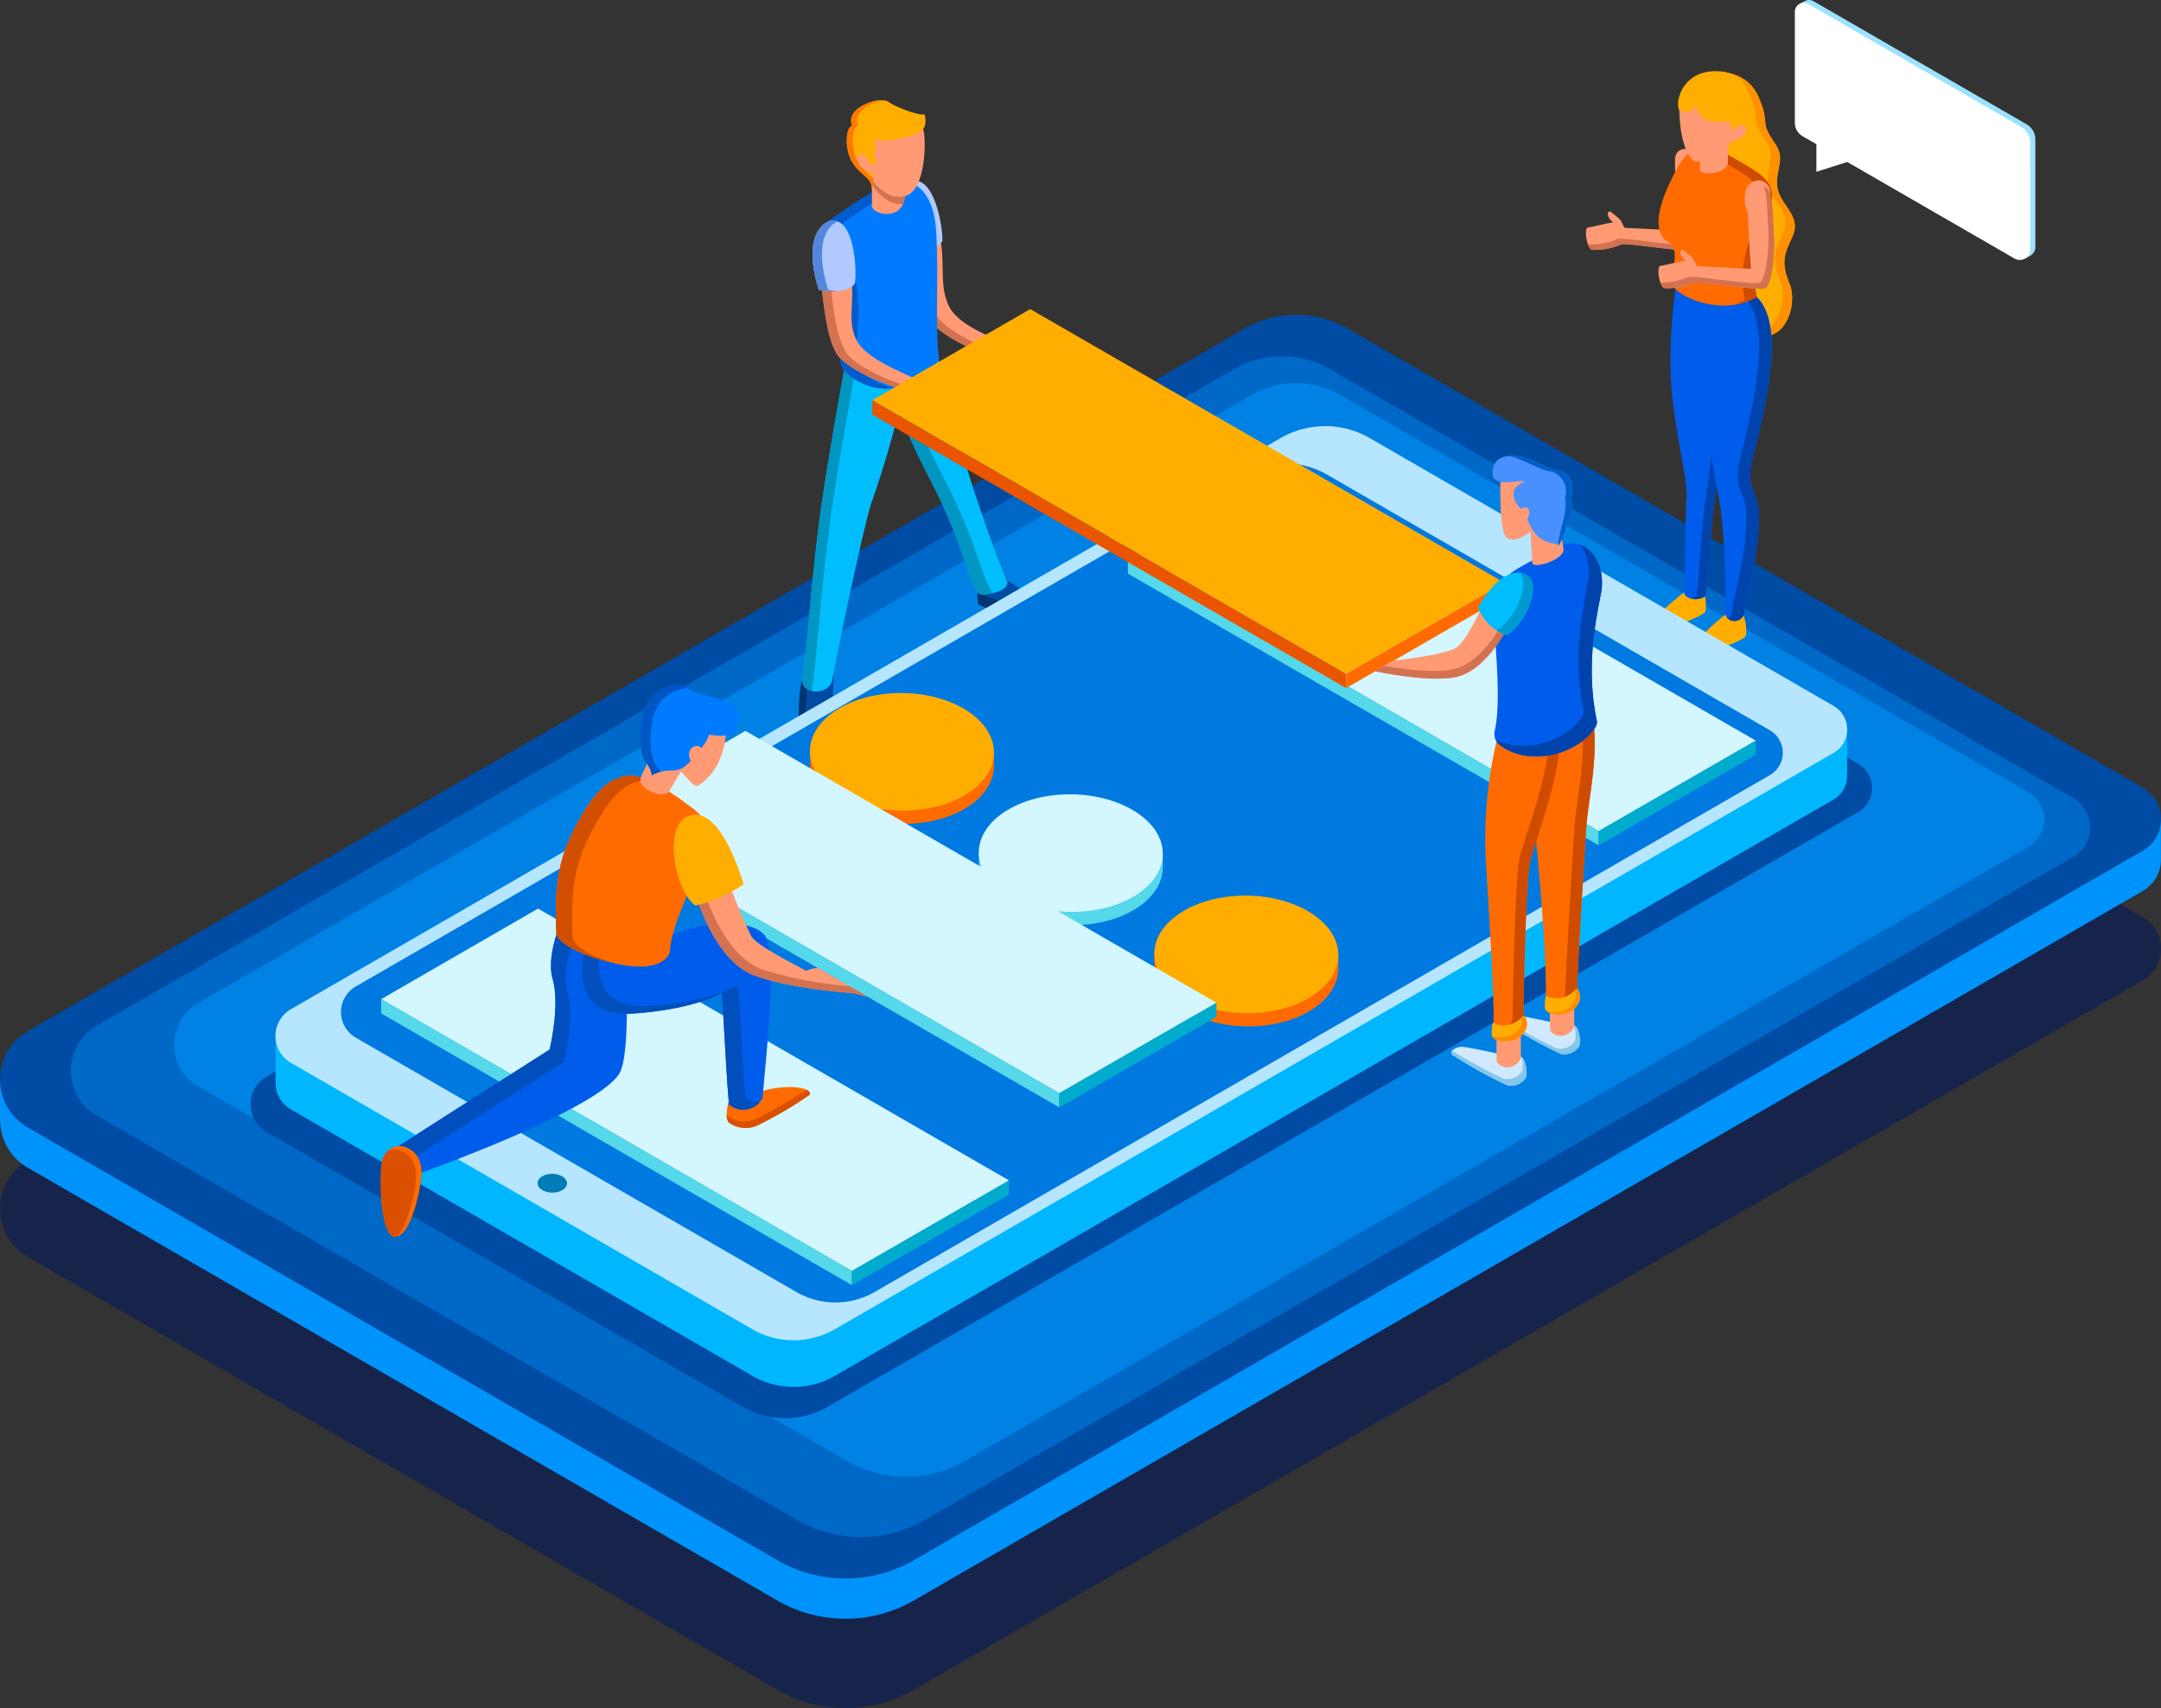 <svg id="Слой_1" data-name="Слой 1" xmlns="http://www.w3.org/2000/svg" viewBox="0 0 250.226 197.784"><rect x="0" y="0" width="250.226" height="197.784" fill="#333333" stroke="none"/><title>mobile development</title><path d="M95.138,224.3,8.361,174.2a6.448,6.448,0,0,1,0-11.168l140.91-81.354a11.91,11.91,0,0,1,11.91,0l92.072,53.158a4.22,4.22,0,0,1,0,7.31L110.956,224.3A15.818,15.818,0,0,1,95.138,224.3Z" transform="translate(-5.137 -28.638)" fill="#16244c"/><path d="M255.353,127.985l.006-.007v-4.485l-2.186.957L161.181,71.337a11.91,11.91,0,0,0-11.91,0L8.361,152.691a6.465,6.465,0,0,0-1.63,1.348l-1.594-.422v4.9l.016.013a6.371,6.371,0,0,0,3.208,5.332l86.777,50.1a15.817,15.817,0,0,0,15.818,0l142.3-82.155A4.179,4.179,0,0,0,255.353,127.985Z" transform="translate(-5.137 -28.638)" fill="#0093fb"/><path d="M95.138,209.3,8.361,159.2a6.448,6.448,0,0,1,0-11.168l140.91-81.354a11.91,11.91,0,0,1,11.91,0l92.072,53.158a4.22,4.22,0,0,1,0,7.31L110.956,209.3A15.818,15.818,0,0,1,95.138,209.3Z" transform="translate(-5.137 -28.638)" fill="#004ba3"/><path d="M97.441,204.642,16.357,157.828a6.025,6.025,0,0,1,0-10.436L148.023,71.375a11.129,11.129,0,0,1,11.129,0l86.032,49.671a3.944,3.944,0,0,1,0,6.831L112.221,204.642A14.78,14.78,0,0,1,97.441,204.642Z" transform="translate(-5.137 -28.638)" fill="#0068c7"/><path d="M103.19,197.8l-75.1-43.357a5.58,5.58,0,0,1,0-9.665l121.943-70.4a10.307,10.307,0,0,1,10.307,0l79.679,46a3.652,3.652,0,0,1,0,6.326L116.879,197.8A13.689,13.689,0,0,1,103.19,197.8Z" transform="translate(-5.137 -28.638)" fill="#0082e5"/><path d="M192.889,56.927c1.277-.13,7.5.992,8.286.637s1.12-4.356.978-6.347-.222-4.117-.693-4.889c-.346-.567-2.283-.836-2.362.693s.395,8.315.395,8.315c-1.04-.071-6.211-.314-6.211-.314-.291-.257-.231-.724-.809-1.191s-.809-.667-.863-.7c-.358-.055-.567.511.319,1.262-.716.083-2.379.523-2.9.578s-.159,2.436.446,2.594A7.67,7.67,0,0,0,192.889,56.927Z" transform="translate(-5.137 -28.638)" fill="#ff9a74"/><path d="M202.153,51.217c-.142-1.991-.222-4.117-.694-4.889a.723.723,0,0,0-.241-.217,24.043,24.043,0,0,1,.516,4.475c.142,1.991-.2,5.992-.978,6.347s-7.008-.766-8.286-.637a7.67,7.67,0,0,1-3.411.635c-.019,0-.035-.029-.053-.038.122.345.281.62.471.67a7.67,7.67,0,0,0,3.411-.635c1.277-.13,7.5.992,8.286.637S202.295,53.208,202.153,51.217Z" transform="translate(-5.137 -28.638)" fill="#d27250"/><path d="M191.33,53.586a.953.953,0,0,0,.077.189c.033,0,.074-.012.1-.015C191.439,53.7,191.387,53.643,191.33,53.586Z" transform="translate(-5.137 -28.638)" fill="#d27250"/><path d="M204.541,36.927c2.068.407,3.394.978,4.343,3.239s.388,2.543.948,3.721,1.385,1.771,1.417,3.023-.8,2.743,0,4.384,2.373,2.736,1.417,4.78-1.319,2.967-.3,5.472-.741,7.592-4.656,5.527-4.943-3.024-4.676-10.242,1.124-8.965.4-11.074-1.27-3.033-.981-4.351A26.584,26.584,0,0,1,204.541,36.927Z" transform="translate(-5.137 -28.638)" fill="#ffae00"/><path d="M211.25,51.295c-.8-1.641.033-3.131,0-4.384s-.857-1.846-1.417-3.023,0-1.459-.948-3.721a4.627,4.627,0,0,0-3.542-3.058A4.562,4.562,0,0,1,207.8,39.8c.948,2.261.388,2.543.948,3.721s1.385,1.771,1.417,3.024-.8,2.743,0,4.384,2.373,2.736,1.417,4.78-1.318,2.967-.3,5.472c.909,2.228-.39,6.487-3.443,5.95,3.825,1.888,5.542-3.1,4.531-5.581-1.022-2.505-.659-3.428.3-5.472S212.051,52.936,211.25,51.295Z" transform="translate(-5.137 -28.638)" fill="#ff9000"/><path d="M206.948,99.709a4.778,4.778,0,0,1,.346,2.522c-.2.56-2.731,1.294-4.127,2.185s-2.633.367-2.449-.183c.335-1,2.857-3.488,4.272-4.45Z" transform="translate(-5.137 -28.638)" fill="#ffae00"/><path d="M202.289,96.874a4.778,4.778,0,0,1,.346,2.522c-.2.56-2.731,1.294-4.127,2.185s-2.633.367-2.449-.183c.335-1,2.815-3.29,4.23-4.251Z" transform="translate(-5.137 -28.638)" fill="#ffae00"/><path d="M199.333,60.849a58.952,58.952,0,0,0-.742,11.431c.278,5.646,1.855,11.155,1.842,13.714-.152,2.457-.188,10.045-.291,11.087s1.856,1.188,2.449.572c.3-.693.589-8.564,1.265-12.205a117.354,117.354,0,0,0,1.126-15.188c-.081-2.317-1.871-8.837-1.871-8.837Z" transform="translate(-5.137 -28.638)" fill="#005ceb"/><path d="M204.982,70.26c-.081-2.317-1.871-8.837-1.871-8.837l-3.778-.574s-.011.064-.027.158l2.738.416s1.79,6.52,1.871,8.837a117.373,117.373,0,0,1-1.126,15.188c-.676,3.641-.967,11.512-1.265,12.205a1.222,1.222,0,0,1-.576.293,1.871,1.871,0,0,0,1.643-.293c.3-.693.589-8.564,1.265-12.205A117.337,117.337,0,0,0,204.982,70.26Z" transform="translate(-5.137 -28.638)" fill="#0043ad"/><path d="M208.5,62.994c4.423,4.106-.743,18.318-.708,20.59,0,1.9,1.033,2.737,1.031,4.662-.006,4.441-.982,7.288-1.779,11.591-.359,1.036-2.09.893-2.09-.143s0-9.623-.837-13.628a73.219,73.219,0,0,1-1.494-16.484s-2.557-2.262-2.474-4.963a9.452,9.452,0,0,1,.755-3.926,30.4,30.4,0,0,0,6.232,1.445Z" transform="translate(-5.137 -28.638)" fill="#005ceb"/><path d="M208.5,62.994l-1.365-.857a30.4,30.4,0,0,1-6.232-1.445,4.074,4.074,0,0,0-.17.4,23.229,23.229,0,0,0,4.944,1.041l1.365.857c4.423,4.106-.743,18.319-.708,20.59,0,1.9,1.033,2.737,1.03,4.662-.006,4.441-.982,7.288-1.779,11.591a.973.973,0,0,1-.355.463,1.181,1.181,0,0,0,1.812-.463c.8-4.3,1.772-7.15,1.779-11.591,0-1.926-1.03-2.762-1.03-4.662C207.753,81.313,212.919,67.1,208.5,62.994Z" transform="translate(-5.137 -28.638)" fill="#0043ad"/><path d="M205.221,61.88a42.928,42.928,0,0,1-4.322-1.187s-.017.031-.043.088A35.132,35.132,0,0,0,205.221,61.88Z" transform="translate(-5.137 -28.638)" fill="#0054a6"/><path d="M208.708,48.653a47.938,47.938,0,0,0-5.134-2.93c-1.39-.543-3.065.134-4.382,2.661s-3.468,7.1-.569,8.467c0,0,.967.591,0,3.978-.668,1.64,5.6,4.819,9.94,2.188C206.968,55.915,213.121,51.824,208.708,48.653Z" transform="translate(-5.137 -28.638)" fill="#ff6b00"/><path d="M208.708,48.653a47.922,47.922,0,0,0-5.134-2.93,2.544,2.544,0,0,0-2.206.174,2.5,2.5,0,0,1,.826.158,47.948,47.948,0,0,1,5.134,2.93c4.413,3.172-1.74,7.263-.145,14.365a6.6,6.6,0,0,1-1.314.594,6.967,6.967,0,0,0,2.694-.925C206.968,55.915,213.121,51.825,208.708,48.653Z" transform="translate(-5.137 -28.638)" fill="#cf4b00"/><path d="M199.59,40.539s-.217,4.949,1.618,6.7c.315.316,3.722-.2,5.147-3.348.966-.53,1.546-2.951,1.1-4.2a3.866,3.866,0,0,0-4.737-2.363A4.116,4.116,0,0,0,199.59,40.539Z" transform="translate(-5.137 -28.638)" fill="#ff9a74"/><path d="M206.723,43.446c-.043.1-.093.18-.14.271a2.043,2.043,0,0,0,.337-.412A1.171,1.171,0,0,1,206.723,43.446Z" transform="translate(-5.137 -28.638)" fill="#ffe13e"/><path d="M201.982,48.3c0,.752,3.228.5,3.228-.843v-4h-3.228Z" transform="translate(-5.137 -28.638)" fill="#ff9a74"/><path d="M207.24,50.8a1.585,1.585,0,0,1,1.623-1.268,1.39,1.39,0,0,1,1.237,1.284c.1.577-.164,2.988-1.162,3.159C207.994,54.137,206.827,53.052,207.24,50.8Z" transform="translate(-5.137 -28.638)" fill="#ff9a74"/><path d="M206.356,43.887a1.716,1.716,0,0,1-1.04-1.324s-3.272,1.185-3.868-1.916c0,0,.166,1.308-1.866.761-.542-1.025.409-4.528,4.175-4.528s3.957,2.916,3.957,3.782S207.782,43.1,206.356,43.887Z" transform="translate(-5.137 -28.638)" fill="#ffae00"/><path d="M206.148,43.478c.464-.524,1.174-.5,1.174.181a1.394,1.394,0,0,1-1.739,1.169" transform="translate(-5.137 -28.638)" fill="#ff9a74"/><path d="M201.284,61.367c1.277-.13,7.5.992,8.286.637s1.12-4.356.978-6.347-.078-4.384-.757-5.158a1.4,1.4,0,0,0-2.3.962c-.08,1.529.394,8.315.394,8.315-1.04-.071-6.211-.314-6.211-.314-.291-.257-.231-.724-.809-1.191s-.809-.667-.863-.7c-.358-.055-.567.511.319,1.262-.716.082-2.379.523-2.9.578s-.159,2.436.446,2.594A7.668,7.668,0,0,0,201.284,61.367Z" transform="translate(-5.137 -28.638)" fill="#ff9a74"/><path d="M210.547,55.656c-.142-1.991-.078-4.384-.757-5.158a.951.951,0,0,0-.423-.236c.422,1.021.394,3.026.517,4.739.142,1.991-.2,5.992-.978,6.347s-7.008-.766-8.286-.637a7.93,7.93,0,0,1-3.206.657c.12.327.275.586.458.633a7.669,7.669,0,0,0,3.411-.635c1.277-.13,7.5.992,8.286.637S210.69,57.648,210.547,55.656Z" transform="translate(-5.137 -28.638)" fill="#d27250"/><path d="M118.405,96.361a11.835,11.835,0,0,0-.032,2.179c.126.379,6.853,2.621,8.305,2.179s-4.389-4.674-5.431-5.242S118.405,96.361,118.405,96.361Z" transform="translate(-5.137 -28.638)" fill="#004ba3"/><path d="M118.374,97.2a.941.941,0,0,1-.02-.113,6.3,6.3,0,0,0,.02,1.45c.126.379,6.853,2.621,8.305,2.179.451-.137.2-.64-.4-1.285C124.289,99.509,118.491,97.555,118.374,97.2Z" transform="translate(-5.137 -28.638)" fill="#00346f"/><path d="M101.65,106.608a25.942,25.942,0,0,1-.708,6.553c-.365,1.134-1.132,2.159-1.895,2.084-.828-.081-1.477-1.27-1.453-2.7.047-2.747.095-5.4,1.042-6.18S101.65,106.608,101.65,106.608Z" transform="translate(-5.137 -28.638)" fill="#004ba3"/><path d="M98.384,112.545c.047-2.747.095-5.4,1.042-6.18a1.306,1.306,0,0,1,.644-.255,1.82,1.82,0,0,0-1.434.255c-.947.783-.995,3.433-1.042,6.18-.025,1.43.625,2.618,1.453,2.7a.922.922,0,0,0,.467-.094A2.827,2.827,0,0,1,98.384,112.545Z" transform="translate(-5.137 -28.638)" fill="#00346f"/><path d="M103.247,69.585s-1.762,9.266-2.934,17.185c-1.178,7.956-1.815,18.246-2.244,20.3s3.144,2.257,3.473.157,3.667-18.069,4.532-20.455c.538-1.484,1.843-5.4,2.907-9.592a56.365,56.365,0,0,0,1.45-7.452C110.8,66.568,103.247,69.585,103.247,69.585Z" transform="translate(-5.137 -28.638)" fill="#00befd"/><path d="M99.213,107.9c.429-2.052,1.066-12.342,2.244-20.3,1.172-7.918,2.934-17.185,2.934-17.185s3.966-1.578,6.007-1.243c-.579-2.216-7.151.408-7.151.408s-1.762,9.266-2.934,17.185c-1.178,7.956-1.815,18.246-2.244,20.3a1.3,1.3,0,0,0,1.194,1.6A1.337,1.337,0,0,1,99.213,107.9Z" transform="translate(-5.137 -28.638)" fill="#0096c1"/><path d="M109.058,75.219s.1,1.849,3.79,8.953c3.708,7.137,4.3,11.318,5.5,13.036.153.623,3.591.038,3.437-1.194-.965-1.894-3.924-10.525-4.621-12.965s-1.625-7.7-3.447-13.009C112.163,67.266,109.058,75.219,109.058,75.219Z" transform="translate(-5.137 -28.638)" fill="#00befd"/><path d="M119.976,97.134c-1.2-1.718-1.792-5.9-5.5-13.036-3.691-7.1-3.79-8.953-3.79-8.953s1.5-3.837,2.935-5.249c-1.58-2.314-4.564,5.323-4.564,5.323s.1,1.849,3.789,8.953c3.708,7.137,4.3,11.318,5.5,13.036.076.31.965.321,1.821.1A.281.281,0,0,1,119.976,97.134Z" transform="translate(-5.137 -28.638)" fill="#0096c1"/><path d="M110.687,58c.19,1.24.712,5.556,1.94,7.506s5.647,3.9,6.326,3.947l2.387-1.089c-.8-.52-4.964-1.854-6.208-4.065s-.594-4.669-1.038-7.55S110.687,58,110.687,58Z" transform="translate(-5.137 -28.638)" fill="#ff9a74"/><path d="M119.759,68.979c-.68-.042-5.1-2-6.326-3.947s-1.75-6.266-1.94-7.506a10.873,10.873,0,0,1,1.609-1.761c-1.019.291-2.414,2.235-2.414,2.235.19,1.241.712,5.556,1.94,7.506s5.647,3.9,6.326,3.947l2.387-1.089c-.028-.018-.068-.039-.1-.059Z" transform="translate(-5.137 -28.638)" fill="#d27250"/><path d="M110.813,49.594c-1.038.187-3.23,2.213-.639,8.133,0,0,3.142.371,4.081-1.173C114.332,54.976,113.379,49.132,110.813,49.594Z" transform="translate(-5.137 -28.638)" fill="#b1c9ff"/><path d="M101.163,54.178c2.09-1.434,5.9-4.2,8.157-4.705,1.411.16,3.869.924,4.209,5.831s-.154,11.82.341,14.844c-.76,2.942-7.444,5.5-11.165,1.169-.8-1.785.251-5.849-.3-9.34-.466-2.93-1.755-3.456-2.056-5.772A1.856,1.856,0,0,1,101.163,54.178Z" transform="translate(-5.137 -28.638)" fill="#007bff"/><path d="M104.671,71.317c-.8-1.785.251-5.849-.3-9.34-.465-2.93-1.755-3.456-2.056-5.772a1.856,1.856,0,0,1,.818-2.027c1.851-1.27,5.05-3.579,7.323-4.442a4.8,4.8,0,0,0-1.132-.263c-2.252.5-6.067,3.271-8.157,4.7a1.856,1.856,0,0,0-.818,2.027c.3,2.316,1.59,2.842,2.056,5.772.555,3.491-.494,7.556.3,9.34a6.661,6.661,0,0,0,6.054,2.24A6.478,6.478,0,0,1,104.671,71.317Z" transform="translate(-5.137 -28.638)" fill="#005bcc"/><path d="M106.1,48.651v3.828c0,1.04,3.832,1.951,3.832-1.5V46.609H106.1Z" transform="translate(-5.137 -28.638)" fill="#ff9a74"/><path d="M106.1,48.651v1.3c.7,1.235,2.1,2.453,3.574,2.324a3.071,3.071,0,0,0,.257-1.3V46.609H106.1Z" transform="translate(-5.137 -28.638)" fill="#d27250"/><path d="M112.125,44c.256,1.818,0,6.542-2,7.279s-4.025-1.331-4.556-2.925a6.175,6.175,0,0,1-1.367-4.182c0-2.88,2.674-3.434,4.488-2.992S111.93,42.618,112.125,44Z" transform="translate(-5.137 -28.638)" fill="#ff9a74"/><path d="M112.207,41.88c-.381.209-3.149-.7-4.185-1.443-1.01-.721-5.076.65-4.214,2.758-.795.251-.883,2.864.078,4.329.992,1.513,2.21,1.643,2.21,3.04,0,0,.729-1.5-.8-3.678,0,0,1.865,2.19,1.029-.316a2.3,2.3,0,0,0-.038-1.974c.852.681,3.2.116,4.594-.336S112.455,43.114,112.207,41.88Z" transform="translate(-5.137 -28.638)" fill="#ffae00"/><path d="M104.573,47.524c-.961-1.465-.873-4.078-.078-4.329-.651-1.591,1.5-2.761,3.036-2.929-1.436-.2-4.48,1.078-3.723,2.929-.795.251-.883,2.864.078,4.329.992,1.513,2.21,1.643,2.21,3.04a2.786,2.786,0,0,0,.149-1.278A10.251,10.251,0,0,1,104.573,47.524Z" transform="translate(-5.137 -28.638)" fill="#ff7900"/><path d="M105.413,46.814c-.494-.571-1.293-.481-.931.582s1.636,1.4,1.89,1.021" transform="translate(-5.137 -28.638)" fill="#ff9a74"/><path d="M100.29,62.083c.19,1.24.509,5.571,1.737,7.521s6.3,3.828,6.981,3.87l1.936-1.028c-.8-.52-5.308-2.075-6.553-4.286s-.25-4.448-.694-7.33S100.29,62.083,100.29,62.083Z" transform="translate(-5.137 -28.638)" fill="#ff9a74"/><path d="M103.069,69.383c-1.228-1.95-1.547-6.281-1.737-7.521a9.7,9.7,0,0,1,1.9-1.976c-.968-.55-2.939,2.2-2.939,2.2.19,1.24.509,5.571,1.737,7.521s6.3,3.828,6.981,3.87l.6-.319C108.168,72.743,104.145,71.091,103.069,69.383Z" transform="translate(-5.137 -28.638)" fill="#d27250"/><path d="M101.478,54.182c-1.052.071-3.455,1.841-1.538,8.011,0,0,3.081.718,4.186-.713C104.378,59.922,104.079,54.007,101.478,54.182Z" transform="translate(-5.137 -28.638)" fill="#b1c9ff"/><path d="M101.033,62.193c-1.679-5.4-.046-7.432,1.093-7.9a1.491,1.491,0,0,0-.648-.111c-1.052.071-3.455,1.842-1.538,8.011a8.115,8.115,0,0,0,2.2.156A8.283,8.283,0,0,1,101.033,62.193Z" transform="translate(-5.137 -28.638)" fill="#5487db"/><path d="M36,153.3,154.234,85.072a10.621,10.621,0,0,1,10.621,0l55.425,32a3.24,3.24,0,0,1,0,5.613L100.959,191.54a9.83,9.83,0,0,1-9.83,0L36,159.712A3.7,3.7,0,0,1,36,153.3Z" transform="translate(-5.137 -28.638)" fill="#004ba3"/><path d="M219.02,113H217.71s-.334,1.746-.482,2.649l-53.5-30.89a10.3,10.3,0,0,0-10.3,0L39.4,150.565c-.173-.518-.34-1-.34-1l-2.021-.81v5.089h.014a3.543,3.543,0,0,0,1.775,3.264l53.435,30.851a9.528,9.528,0,0,0,9.528,0L217.449,121.22A3.1,3.1,0,0,0,219,118.344h.019Z" transform="translate(-5.137 -28.638)" fill="#00b6ff"/><path d="M38.827,145.494l114.6-66.132a10.3,10.3,0,0,1,10.3,0l53.724,31.018a3.141,3.141,0,0,1,0,5.44L101.79,182.562a9.528,9.528,0,0,1-9.528,0L38.827,151.711A3.589,3.589,0,0,1,38.827,145.494Z" transform="translate(-5.137 -28.638)" fill="#b6e6ff"/><path d="M46.339,142.862,148.979,83.6a9.825,9.825,0,0,1,9.825,0l51.271,29.6a3,3,0,0,1,0,5.192L106.427,178.237a9.093,9.093,0,0,1-9.093,0l-51-29.442A3.425,3.425,0,0,1,46.339,142.862Z" transform="translate(-5.137 -28.638)" fill="#0079e0"/><ellipse cx="69.086" cy="165.649" rx="1.091" ry="1.707" transform="translate(-102.487 204.18) rotate(-89.338)" fill="#007cb7"/><polygon points="148.765 54.28 203.305 85.76 185.105 96.243 130.6 64.771 148.765 54.28" fill="#d3f6ff"/><polygon points="130.6 64.771 130.6 66.421 185.111 97.886 185.111 96.243 130.6 64.771" fill="#55d8ea"/><polygon points="185.111 96.243 203.305 85.76 203.305 87.395 185.111 97.886 185.111 96.243" fill="#00acce"/><path d="M184.685,146.983s-3.581-.8-4.153-.78-1.406.461-1.12.879a51.979,51.979,0,0,0,6.438,3.581,2.029,2.029,0,0,0,2.153-.894c.2-.578,0-2.14-.563-2.392A14.839,14.839,0,0,0,184.685,146.983Z" transform="translate(-5.137 -28.638)" fill="#d0e9ff"/><path d="M187.44,147.377c-.013-.006-.038-.011-.053-.017a3.283,3.283,0,0,1,.126,1.775,2.029,2.029,0,0,1-2.153.894,66.6,66.6,0,0,1-5.979-3.234.292.292,0,0,0,.03.287,51.989,51.989,0,0,0,6.438,3.581,2.03,2.03,0,0,0,2.153-.894C188.2,149.191,188,147.629,187.44,147.377Z" transform="translate(-5.137 -28.638)" fill="#85c6eb"/><path d="M187.421,147.128c.232.975-1.664,2.211-2.768.877-.1-.145-.033-3.82-.033-3.82h2.8S187.4,146.36,187.421,147.128Z" transform="translate(-5.137 -28.638)" fill="#ff9a74"/><path d="M178.506,150.63s-3.581-.8-4.153-.78-1.406.461-1.121.879a51.973,51.973,0,0,0,6.438,3.582,2.03,2.03,0,0,0,2.153-.894c.2-.578-.005-2.14-.563-2.392A14.841,14.841,0,0,0,178.506,150.63Z" transform="translate(-5.137 -28.638)" fill="#d0e9ff"/><path d="M181.331,151.08a3.2,3.2,0,0,1,.063,1.579,2.03,2.03,0,0,1-2.153.894,66.8,66.8,0,0,1-5.967-3.227.318.318,0,0,0-.041.4,52.006,52.006,0,0,0,6.438,3.581,2.029,2.029,0,0,0,2.153-.894A2.785,2.785,0,0,0,181.331,151.08Z" transform="translate(-5.137 -28.638)" fill="#85c6eb"/><path d="M181.241,150.775c.232.975-1.664,2.211-2.768.876-.1-.145-.033-3.82-.033-3.82h2.8S181.225,150.007,181.241,150.775Z" transform="translate(-5.137 -28.638)" fill="#ff9a74"/><path d="M182.721,89.581c-.3.84-2.391,2.154-3.193,1.237s-.667-6.245-.667-6.245c.076-.518,2.184-2.669,5.451-1.336a3.871,3.871,0,0,1,2.274,5.263A2.705,2.705,0,0,1,182.721,89.581Z" transform="translate(-5.137 -28.638)" fill="#ff9a74"/><path d="M183.35,89.672a1.081,1.081,0,0,1-.095.189,2.354,2.354,0,0,0,.837.162A2.462,2.462,0,0,1,183.35,89.672Z" transform="translate(-5.137 -28.638)" fill="#ffccb8"/><path d="M182.837,124.4s1.408,13.239,1.3,19.932c.169,1.118,3.53,1.586,3.6-.787.093-3.354.833-15.321,1.056-18.853s1.551-8.493.746-13.378l-4.574,2.074S182.627,121.36,182.837,124.4Z" transform="translate(-5.137 -28.638)" fill="#ff6b00"/><path d="M189.535,111.313l-1.275.578c.589,4.665-.609,9.337-.822,12.708-.223,3.532-.963,15.5-1.055,18.853A1.62,1.62,0,0,1,185,145.107c1.051.363,2.693.09,2.739-1.562.093-3.354.833-15.321,1.056-18.853S190.341,116.2,189.535,111.313Z" transform="translate(-5.137 -28.638)" fill="#cf4b00"/><path d="M178.7,113.389a49.129,49.129,0,0,0-1.516,15c.505,8.027.995,16.679.888,18.772s3.455,1.744,3.455-.382.283-15.751.769-18.242,3.808-10.1,3.522-16.115C185.7,109.241,178.7,113.389,178.7,113.389Z" transform="translate(-5.137 -28.638)" fill="#ff6b00"/><path d="M185.822,112.417c-.037-.931-.671-1.223-1.539-1.184a1.216,1.216,0,0,1,.3.8c.286,6.014-3.037,13.624-3.522,16.115s-.769,16.116-.769,18.242a1.852,1.852,0,0,1-1.837,1.775,1.932,1.932,0,0,0,3.078-1.4c0-2.126.284-15.751.769-18.242S186.108,118.431,185.822,112.417Z" transform="translate(-5.137 -28.638)" fill="#cf4b00"/><path d="M185.037,92.4a2.9,2.9,0,0,1,2.6-.8c1.779.213,3.492,2.61,2.871,5.816-.608,3.138-1.751,8.491-.486,14.6a1.05,1.05,0,0,1-.114.762c-1.976,3.217-7.685,4.729-11.08,2.148a1.61,1.61,0,0,1-.62-1.642c.873-3.681-.15-11.394-.016-13.14.15-1.963.351-4.133,2.282-5.417A28.9,28.9,0,0,1,185.037,92.4Z" transform="translate(-5.137 -28.638)" fill="#005ceb"/><path d="M188.163,91.744a5.7,5.7,0,0,1,.819,4.441c-.608,3.138-1.751,8.491-.486,14.6a1.05,1.05,0,0,1-.114.762c-1.787,2.909-6.623,4.413-10.043,2.766a1.681,1.681,0,0,0,.488.613c3.394,2.581,9.1,1.07,11.08-2.147a1.051,1.051,0,0,0,.114-.762c-1.265-6.105-.122-11.459.486-14.6C191.065,94.531,189.731,92.316,188.163,91.744Z" transform="translate(-5.137 -28.638)" fill="#0043ad"/><path d="M182.329,89.847l.232,3.958c0,.78,3.67-.311,3.621-1.562l-.56-3.533-2.861.512-.65.442Z" transform="translate(-5.137 -28.638)" fill="#ff9a74"/><path d="M180.773,85.545c.638.354,1.59.952,2.418,1.372C182.283,86.428,181.3,85.8,180.773,85.545Z" transform="translate(-5.137 -28.638)" fill="#0071d9"/><path d="M185.91,83.233c-1.292-.119-3.537-1.582-4.746-1.736-1.429-.182-3.093-.133-3.214,1.824s3.369.774,3.719,1.073c-.969.47-1.314.95-1.257,1.4a2.023,2.023,0,0,0,.9,1.765,3.7,3.7,0,0,1,.506.715c1.154,3.612,3.11,3.06,3.8,3.5.728-1.222.766-2.125,1.236-2.9a3.887,3.887,0,0,0,.187-2.548C187.52,85.112,186.988,83.333,185.91,83.233Z" transform="translate(-5.137 -28.638)" fill="#4890ff"/><path d="M185.91,83.233c-1.292-.119-3.537-1.582-4.746-1.736a6.014,6.014,0,0,0-1.482-.031c.1.01.208.018.309.031,1.208.154,3.453,1.617,4.746,1.736a2.393,2.393,0,0,1,1.621,3,6.136,6.136,0,0,1-.176,2.478c-.164.8-.785,2.922-.56,3.067.728-1.222.766-2.125,1.236-2.9a3.887,3.887,0,0,0,.187-2.548C187.52,85.112,186.988,83.333,185.91,83.233Z" transform="translate(-5.137 -28.638)" fill="#0060c9"/><path d="M181.117,87.783c.421-.708,1.74-.511.729,1.264a.7.7,0,0,1-.862.373" transform="translate(-5.137 -28.638)" fill="#ff9a74"/><path d="M178.079,147.088c-.154-.175-.232.815-.207,1.392s1.236.939,2.348.626a2.255,2.255,0,0,0,1.664-1.434,1.889,1.889,0,0,0-.132-1.269c-.181-.165-.218-.148-.218-.148a3.656,3.656,0,0,1-1.306.939A2.666,2.666,0,0,1,178.079,147.088Z" transform="translate(-5.137 -28.638)" fill="#ffae00"/><path d="M181.752,146.4c-.181-.165-.218-.148-.218-.148s-.064.074-.171.179a2.475,2.475,0,0,1-.024.788,2.256,2.256,0,0,1-1.664,1.434,2.913,2.913,0,0,1-1.764-.047c.188.5,1.284.785,2.309.5a2.255,2.255,0,0,0,1.664-1.434A1.889,1.889,0,0,0,181.752,146.4Z" transform="translate(-5.137 -28.638)" fill="#ff8b00"/><path d="M184.225,143.957c-.154-.175-.232.815-.207,1.392s1.236.939,2.348.626a2.255,2.255,0,0,0,1.664-1.434,1.888,1.888,0,0,0-.132-1.269c-.181-.165-.218-.148-.218-.148a3.656,3.656,0,0,1-1.306.939A2.666,2.666,0,0,1,184.225,143.957Z" transform="translate(-5.137 -28.638)" fill="#ffae00"/><path d="M187.9,143.273c-.181-.165-.218-.148-.218-.148s-.062.071-.166.173a2.479,2.479,0,0,1,.018,1.03,2.256,2.256,0,0,1-1.664,1.434,3.044,3.044,0,0,1-1.538.029,2.67,2.67,0,0,0,2.035.184,2.256,2.256,0,0,0,1.664-1.433A1.889,1.889,0,0,0,187.9,143.273Z" transform="translate(-5.137 -28.638)" fill="#ff8b00"/><polygon points="119.291 35.79 174.181 67.472 155.864 78.022 101.009 46.348 119.291 35.79" fill="#ffae00"/><polygon points="101.009 46.348 101.009 48.009 155.87 79.676 155.87 78.022 101.009 46.348" fill="#e95500"/><polygon points="155.87 78.022 174.181 67.472 174.181 69.117 155.87 79.676 155.87 78.022" fill="#ff6b00"/><path d="M149.5,147.491c-5.884-.068-10.726-3.273-10.683-7.033L138.8,138.9l21.3.373.014,1.525C160.074,144.559,155.384,147.559,149.5,147.491Z" transform="translate(-5.137 -28.638)" fill="#ff6b00"/><ellipse cx="149.449" cy="139.152" rx="6.808" ry="10.654" transform="translate(3.445 258.347) rotate(-89.338)" fill="#ffae00"/><path d="M129.178,135.762c-5.884-.068-10.726-3.273-10.683-7.032l-.018-1.557,21.3.373.014,1.525C139.751,132.83,135.062,135.83,129.178,135.762Z" transform="translate(-5.137 -28.638)" fill="#55d8ea"/><ellipse cx="129.127" cy="127.423" rx="6.808" ry="10.654" transform="translate(-4.915 226.433) rotate(-89.338)" fill="#d3f6ff"/><path d="M109.625,124.033c-5.884-.068-10.726-3.273-10.683-7.032l-.018-1.557,21.3.373.014,1.525C120.2,121.1,115.508,124.1,109.625,124.033Z" transform="translate(-5.137 -28.638)" fill="#ff6b00"/><ellipse cx="109.574" cy="115.694" rx="6.808" ry="10.654" transform="translate(-12.514 195.287) rotate(-89.338)" fill="#ffae00"/><path d="M176.652,99.077s-1.729,3.8-2.87,4.545c-1.384.9-7.391,1.518-7.391,1.518l-2.1,1.213s6.774,1.458,9.771.592c2.966-.857,5.064-4.58,5.681-5.7S176.652,99.077,176.652,99.077Z" transform="translate(-5.137 -28.638)" fill="#ff9a74"/><path d="M179.4,100.339c0,.007,0,.013-.006.02-.617,1.115-2.715,4.838-5.681,5.7-2.14.618-6.2.053-8.346-.322l-1.078.622s6.774,1.458,9.771.592c2.966-.857,5.064-4.58,5.681-5.7C179.915,100.934,179.736,100.624,179.4,100.339Z" transform="translate(-5.137 -28.638)" fill="#d27250"/><path d="M181.955,95.274c-1.494-.985-3.706.229-5.663,3.714a5.374,5.374,0,0,0,3.257,3.2C181.355,101.4,183.866,96.531,181.955,95.274Z" transform="translate(-5.137 -28.638)" fill="#00befd"/><path d="M181.955,95.273a1.946,1.946,0,0,0-.806-.286c1.256,1.59-1.041,5.882-2.727,6.614-.035-.012-.061-.03-.1-.042a5.06,5.06,0,0,0,1.222.626C181.355,101.4,183.866,96.531,181.955,95.273Z" transform="translate(-5.137 -28.638)" fill="#009ad0"/><polygon points="86.315 84.63 140.856 116.111 122.655 126.594 68.15 95.121 86.315 84.63" fill="#d3f6ff"/><polygon points="68.15 95.121 68.15 96.772 122.661 128.237 122.661 126.594 68.15 95.121" fill="#55d8ea"/><polygon points="122.661 126.594 140.856 116.111 140.856 117.745 122.661 128.237 122.661 126.594" fill="#00acce"/><polygon points="62.3 105.21 116.84 136.69 98.64 147.173 44.135 115.7 62.3 105.21" fill="#d3f6ff"/><polygon points="44.135 115.7 44.135 117.351 98.646 148.816 98.646 147.173 44.135 115.7" fill="#55d8ea"/><polygon points="98.646 147.173 116.84 136.69 116.84 138.324 98.646 148.816 98.646 147.173" fill="#00acce"/><path d="M89.512,156.149s-.517,1.862,0,2.462a3.328,3.328,0,0,0,3.454.284,45.754,45.754,0,0,0,5.905-3.474c.474-.817-2.59-1.389-5.905-.316A30.034,30.034,0,0,1,89.512,156.149Z" transform="translate(-5.137 -28.638)" fill="#ff6b00"/><path d="M98.528,154.837a57.989,57.989,0,0,1-5.719,3.3,3.328,3.328,0,0,1-3.454-.284.748.748,0,0,1-.066-.123,1.406,1.406,0,0,0,.224.881,3.328,3.328,0,0,0,3.454.284,45.753,45.753,0,0,0,5.905-3.474C99,155.2,98.859,154.995,98.528,154.837Z" transform="translate(-5.137 -28.638)" fill="#da5000"/><path d="M70.646,134.173s-2.41,4.726-1.515,7.821-.354,8.179-.354,8.179-17.243,10.99-18.064,11.558c.189.442,3.627.063,3.032,2.779,0,0,20.8-7.407,23.144-11.634,1.447-2.614.579-15.329.579-15.329Z" transform="translate(-5.137 -28.638)" fill="#005ceb"/><path d="M70.482,151.561s1.248-5.084.354-8.179,1.515-7.821,1.515-7.821l5.151,2.547c-.021-.359-.035-.562-.035-.562l-6.821-3.373s-2.41,4.726-1.515,7.821-.354,8.179-.354,8.179-17.243,10.99-18.064,11.558c.122.286,1.6.233,2.467.89C56.655,160.374,70.482,151.561,70.482,151.561Z" transform="translate(-5.137 -28.638)" fill="#004fbd"/><path d="M73.024,137.862s-2.8,8.643,5.258,8.147c7.184-.442,10.466-2.4,10.466-2.4s.643,12.1.82,12.939a2.52,2.52,0,0,0,3.9-.864c-.063-.821,1.879-16.446.253-18.679-1.609-2.21-8.829-2.056-13.73,1.659Z" transform="translate(-5.137 -28.638)" fill="#005ceb"/><path d="M91.463,155.665c-.177-.842-.82-12.939-.82-12.939s-3.282,1.957-10.466,2.4c-6.278.386-5.964-4.777-5.52-7.075l-1.633-.188s-2.8,8.643,5.258,8.148c7.184-.442,10.466-2.4,10.466-2.4s.642,12.1.82,12.939a2.549,2.549,0,0,0,3.566-.307A2.076,2.076,0,0,1,91.463,155.665Z" transform="translate(-5.137 -28.638)" fill="#004fbd"/><path d="M83.6,136.681a15.605,15.605,0,0,0-2.174,1.046l.464.053A14.174,14.174,0,0,1,83.6,136.681Z" transform="translate(-5.137 -28.638)" fill="#004fbd"/><path d="M83.872,121.152c-.816-.631-4.725-3.08-6.146-2.708-1.552.406-3.125.786-5.63,5.316-2.2,3.978-2.825,6.966-2.541,13.044.474,1.355,3.553,2.7,7.092,3.46,2.956.631,5.334.322,6.063-1.345,0-2.125,1.484-5.27,1.955-6.54s2.585-5.021,2.4-7.215S85.454,122.376,83.872,121.152Z" transform="translate(-5.137 -28.638)" fill="#ff6b00"/><path d="M71.45,137.31c-.284-6.078.342-9.066,2.541-13.044,2.5-4.529,4.077-4.91,5.63-5.316a1.323,1.323,0,0,1,.323-.036,4.089,4.089,0,0,0-2.217-.471c-1.552.406-3.125.787-5.63,5.316-2.2,3.978-2.825,6.966-2.541,13.044.455,1.3,3.314,2.6,6.674,3.365C73.741,139.4,71.816,138.357,71.45,137.31Z" transform="translate(-5.137 -28.638)" fill="#d14f00"/><path d="M89.2,113.616s-.185,4.213-3.307,6.035c-.585-.1-.6-.34-1.924-1.68,0,0-2.993-.437-3.842-1.561s.27-4.8,1.556-5.978a4.184,4.184,0,0,1,5.542-.333C89.293,111.671,89.313,112.955,89.2,113.616Z" transform="translate(-5.137 -28.638)" fill="#ff9a74"/><path d="M79.331,118.681c-.485,1.36,2.925,2.688,3.369,1.444l1.513-2.532L80.5,116.266A24.731,24.731,0,0,0,79.331,118.681Z" transform="translate(-5.137 -28.638)" fill="#ff9a74"/><path d="M99.855,140.727a3.076,3.076,0,0,0-1.358.339c-1.9-1.053-5.71-2.927-6.385-4.06a64.047,64.047,0,0,1-2.875-7.014s-4.111.386-3.575,2.137,2.663,7.933,6.872,9.477,11.006,2,11.006,2c1.8.21,1.634.586,1.858.319Z" transform="translate(-5.137 -28.638)" fill="#ff9a74"/><path d="M93.417,140.911c-4.209-1.544-6.335-7.725-6.872-9.477a.92.92,0,0,1,.1-.791c-.69.326-1.2.8-.985,1.486.536,1.751,2.663,7.933,6.872,9.477s11.006,2,11.006,2c1.8.21,1.634.586,1.858.319l-1.888-1.091A45.94,45.94,0,0,1,93.417,140.911Z" transform="translate(-5.137 -28.638)" fill="#d27250"/><path d="M84.852,123.13c2.394-.941,4.682,2.415,6.4,7.9a16.906,16.906,0,0,1-5.6,2.475C83.344,131.861,81.791,124.329,84.852,123.13Z" transform="translate(-5.137 -28.638)" fill="#ffae00"/><path d="M52.031,161.452a2.092,2.092,0,0,0-2.618,1.48c-.448,1.427-.309,8.927,1.435,8.935s2.766-4.793,2.968-6.149S54.2,162.257,52.031,161.452Z" transform="translate(-5.137 -28.638)" fill="#da5000"/><path d="M52.031,161.452a2.011,2.011,0,0,0-1.943.433,1.92,1.92,0,0,1,1.327-.054c2.168.8,1.987,2.909,1.785,4.266-.165,1.112-.882,4.532-2.1,5.728,1.587-.433,2.519-4.818,2.711-6.107C54.018,164.361,54.2,162.257,52.031,161.452Z" transform="translate(-5.137 -28.638)" fill="#ff6b00"/><path d="M85.848,115.722a4.375,4.375,0,0,0,1.4-2.021s2.021.441,2.747-.259,1.062-2.695-.233-3.317-4.186-1.166-5.228-1.918-4.307.259-4.929,3.058-.224,4.949.225,5.493.863,1.4.734,1.685c1.84-1.063,2.784-.1,3.97-1.141S85.848,115.722,85.848,115.722Z" transform="translate(-5.137 -28.638)" fill="#007bff"/><path d="M81.585,118.023a4.419,4.419,0,0,0-.572-.918c-.449-.544-.847-2.695-.225-5.493a4.34,4.34,0,0,1,3.937-3.292c-.062-.037-.139-.073-.192-.111-1.042-.751-4.307.259-4.929,3.057s-.224,4.949.225,5.493.863,1.4.734,1.685A4.048,4.048,0,0,1,81.585,118.023Z" transform="translate(-5.137 -28.638)" fill="#0056c4"/><path d="M86.307,115.256c-.387-.677-2.224.093-.947,1.906.519.622,1.105.3.947,0" transform="translate(-5.137 -28.638)" fill="#ff9a74"/><path d="M240.817,57.211V44.8a2.052,2.052,0,0,0-1.026-1.777L215.121,28.776a1.022,1.022,0,0,0-1.083.036v-.006l-.537.288.028.089.186-.044a1.026,1.026,0,0,0-.147.534V42.537a1.788,1.788,0,0,0,.894,1.548l1.6.921v3.2l3.571-1.141,19.378,11.188a1.192,1.192,0,0,0,.578.158V58.6l.618-.338.017-.009.017-.009,0,0A1.192,1.192,0,0,0,240.817,57.211Z" transform="translate(-5.137 -28.638)" fill="#9ce2ff"/><path d="M240.216,45.123a2.052,2.052,0,0,0-1.026-1.777L214.52,29.1a1.036,1.036,0,0,0-1.554.9V42.863a1.788,1.788,0,0,0,.894,1.548l1.6.921v3.2l3.571-1.141,19.378,11.188a1.207,1.207,0,0,0,1.811-1.045Z" transform="translate(-5.137 -28.638)" fill="#fff"/></svg>
